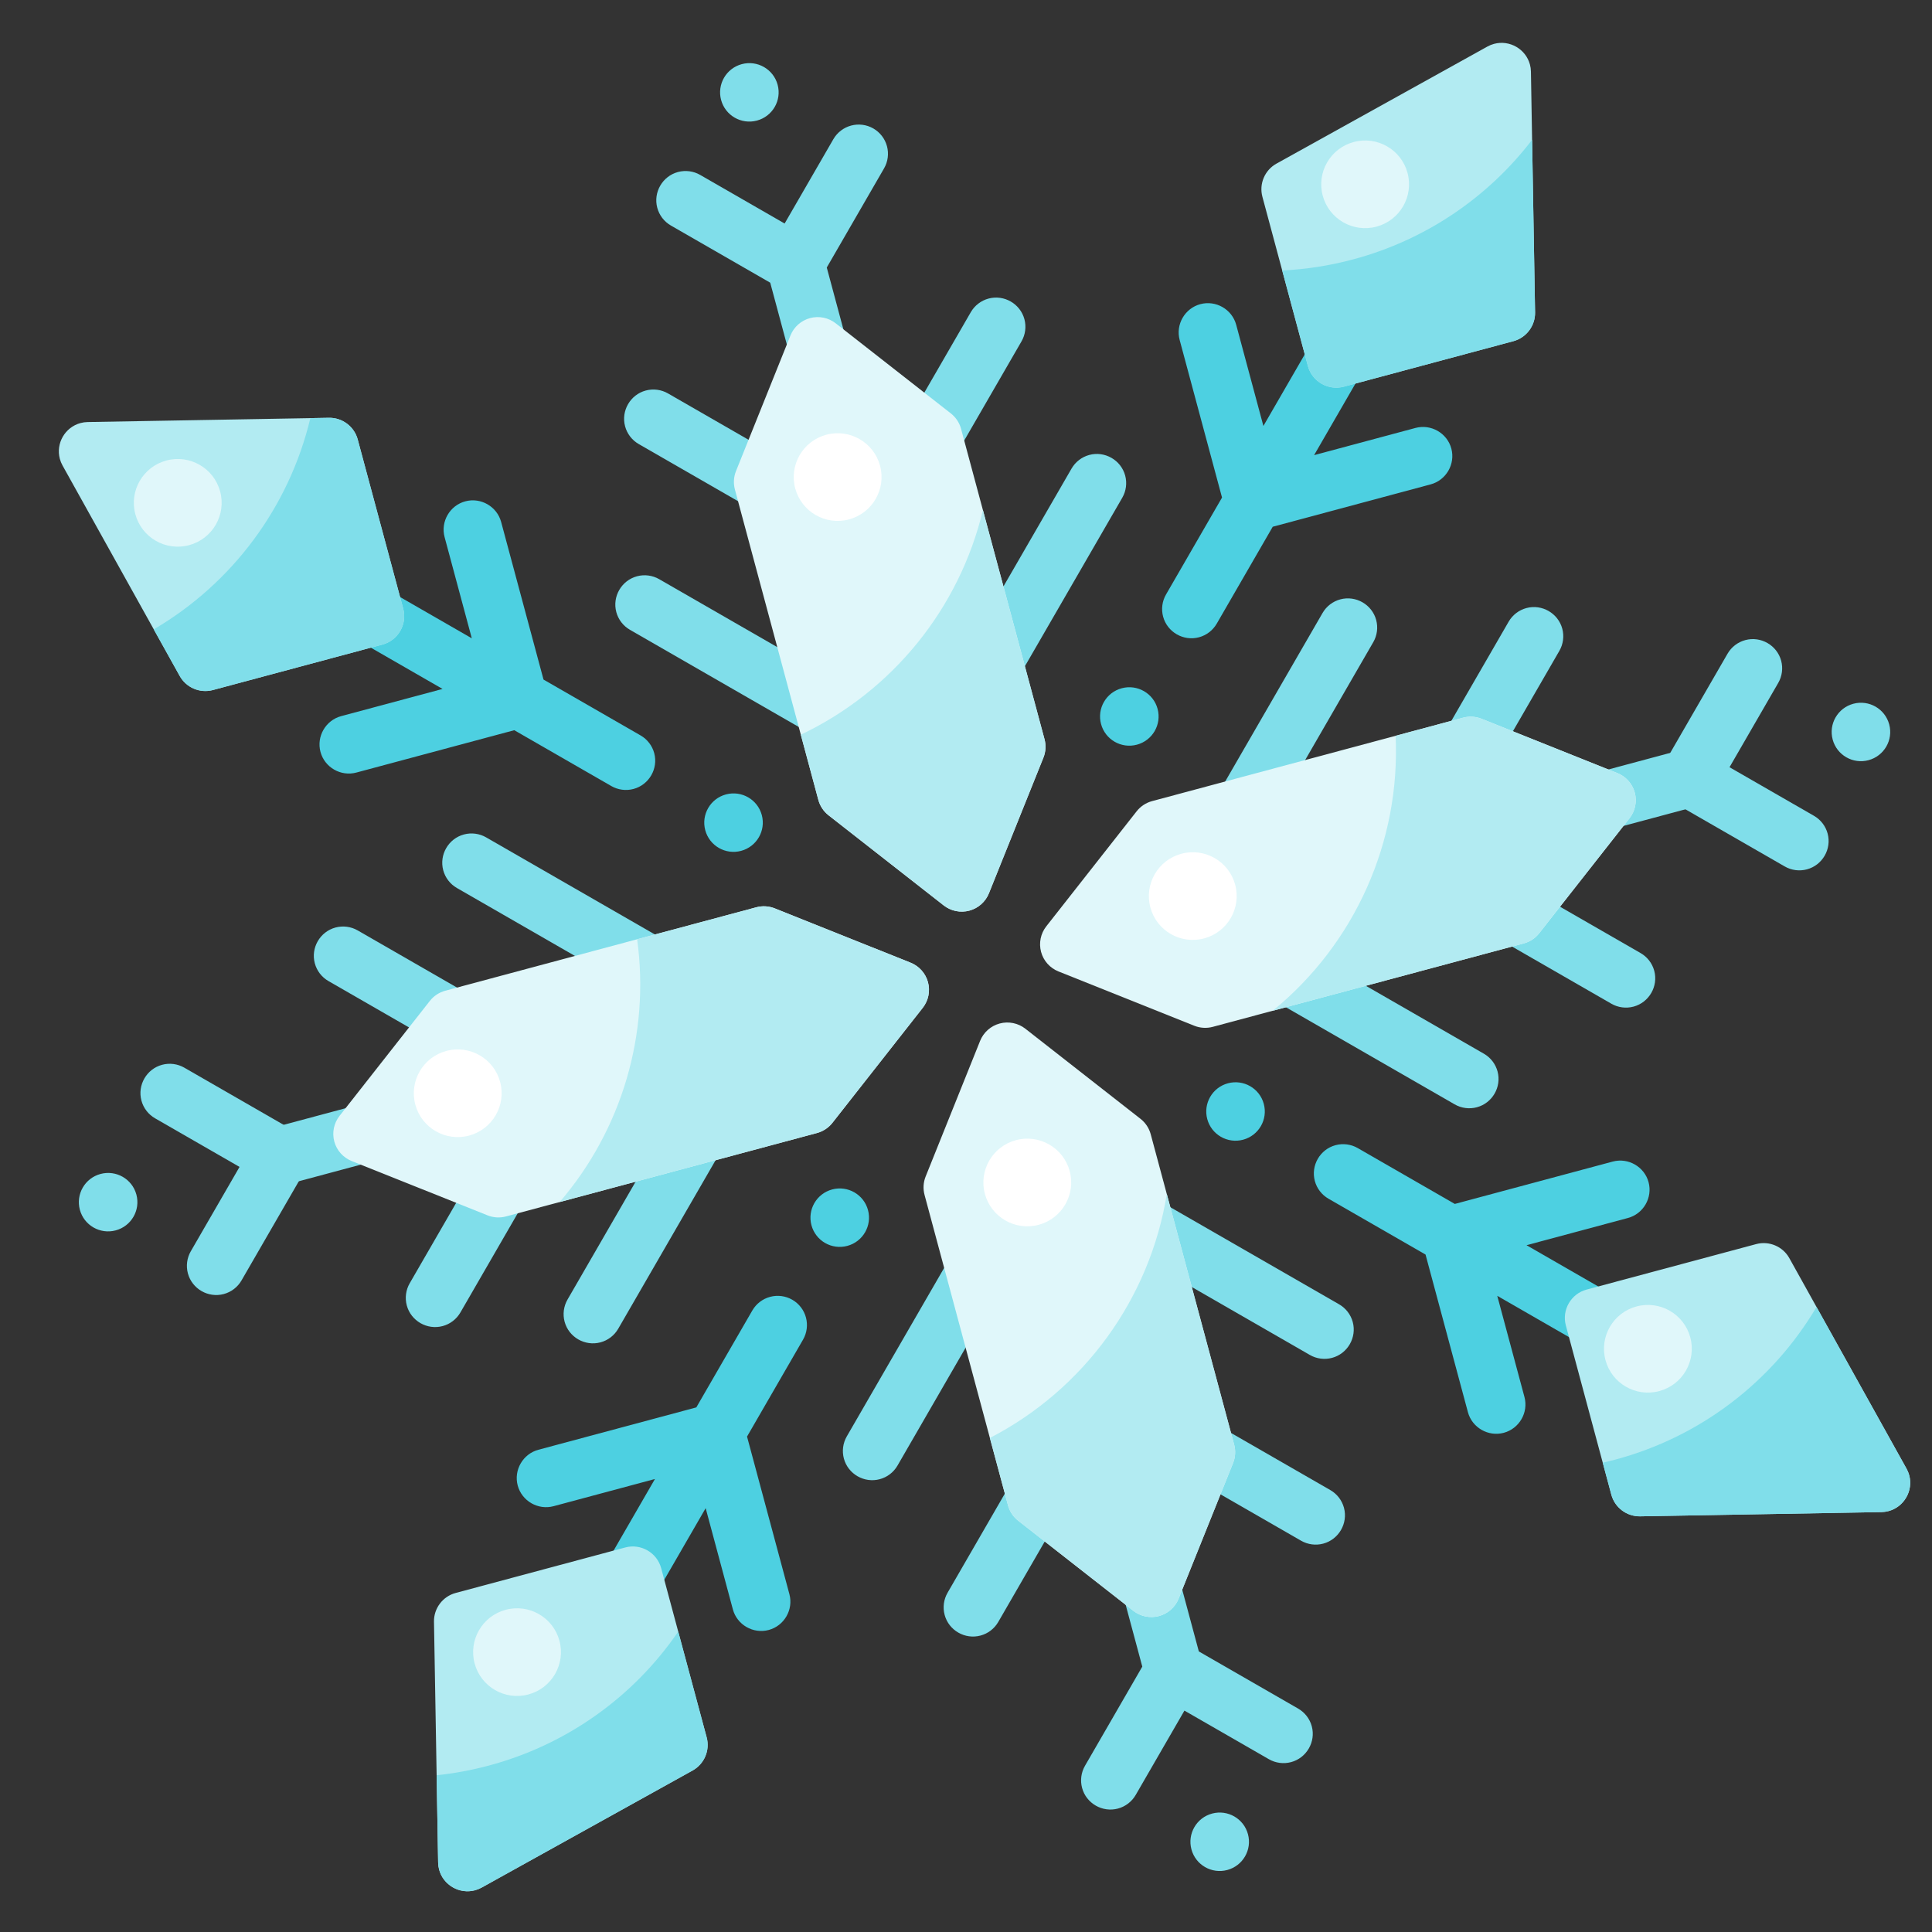 <?xml version="1.0" encoding="UTF-8" standalone="no"?>
<svg xmlns="http://www.w3.org/2000/svg" xmlns:xlink="http://www.w3.org/1999/xlink" xmlns:serif="http://www.serif.com/" width="100%" height="100%" viewBox="0 0 1080 1080" version="1.1" xml:space="preserve" style="fill-rule:evenodd;clip-rule:evenodd;stroke-linejoin:round;stroke-miterlimit:2;">
    <rect x="0" y="0" width="1080" height="1080" fill="#333333" stroke="none"/>
    <g transform="matrix(5.161,2.057,-2.059,5.167,2390.4,-6954.85)">
        <circle cx="141.856" cy="1339.74" r="111.744" style="fill:none;"></circle>
        <g id="snowflake.svg" transform="matrix(0.295,-0.22,0.22,0.294,191.754,1374.3)">
            <g transform="matrix(1,0,0,1,-256,-256)">
                <clipPath id="_clip1">
                    <rect x="0" y="0" width="512" height="512"></rect>
                </clipPath>
                <g clip-path="url(#_clip1)">
                    <g id="Snowflake-2">
                        <g id="Flat">
                            <g>
                                <path d="M286.157,26.343C284.657,24.843 282.621,24 280.5,24C278.379,24 276.343,24.843 274.843,26.343L256,45.187L237.157,26.343C235.657,24.843 233.621,24 231.5,24C227.111,24 223.5,27.611 223.5,32C223.5,34.121 224.343,36.157 225.843,37.657L248,59.814L248,80C248,84.389 251.611,88 256,88C260.389,88 264,84.389 264,80L264,59.814L286.157,37.657C287.657,36.157 288.5,34.121 288.5,32C288.5,29.879 287.657,27.843 286.157,26.343Z" style="fill:rgb(128,222,234);fill-rule:nonzero;"></path>
                                <circle cx="256" cy="8" r="8" style="fill:rgb(128,222,234);"></circle>
                                <path d="M232,120C229.878,120.003 227.841,119.159 226.343,117.657L201.843,93.157C200.343,91.657 199.5,89.621 199.5,87.5C199.5,83.111 203.111,79.5 207.5,79.5C209.621,79.5 211.657,80.343 213.157,81.843L237.657,106.343C239.157,107.843 240,109.879 240,112C240,116.389 236.389,120 232,120C232,120 232,120 232,120Z" style="fill:rgb(128,222,234);fill-rule:nonzero;"></path>
                                <path d="M280,120C280,120 280,120 280,120C275.611,120 272,116.389 272,112C272,109.879 272.843,107.843 274.343,106.343L298.843,81.843C300.343,80.343 302.379,79.5 304.5,79.5C308.889,79.5 312.5,83.111 312.5,87.5C312.5,89.621 311.657,91.657 310.157,93.157L285.657,117.657C284.159,119.159 282.122,120.003 280,120Z" style="fill:rgb(128,222,234);fill-rule:nonzero;"></path>
                                <path d="M286.157,474.343L264,452.186L264,432C264,427.611 260.389,424 256,424C251.611,424 248,427.611 248,432L248,452.186L225.843,474.343C224.343,475.843 223.5,477.879 223.5,480C223.5,484.389 227.111,488 231.5,488C233.621,488 235.657,487.157 237.157,485.657L256,466.813L274.843,485.657C276.343,487.157 278.379,488 280.5,488C284.889,488 288.5,484.389 288.5,480C288.5,477.879 287.657,475.843 286.157,474.343Z" style="fill:rgb(128,222,234);fill-rule:nonzero;"></path>
                                <circle cx="256" cy="504" r="8" style="fill:rgb(128,222,234);"></circle>
                                <path d="M207.5,432.5C207.5,432.5 207.5,432.5 207.5,432.5C203.111,432.5 199.5,428.889 199.5,424.5C199.5,422.379 200.343,420.343 201.843,418.843L226.343,394.343C227.843,392.843 229.879,392 232,392C236.389,392 240,395.611 240,400C240,402.121 239.157,404.157 237.657,405.657L213.157,430.157C211.659,431.659 209.622,432.503 207.5,432.5Z" style="fill:rgb(128,222,234);fill-rule:nonzero;"></path>
                                <path d="M304.5,432.5C302.378,432.503 300.341,431.659 298.843,430.157L274.343,405.657C272.843,404.157 272,402.121 272,400C272,395.611 275.611,392 280,392C282.121,392 284.157,392.843 285.657,394.343L310.157,418.843C311.657,420.343 312.5,422.379 312.5,424.5C312.5,428.889 308.889,432.5 304.5,432.5C304.5,432.5 304.5,432.5 304.5,432.5Z" style="fill:rgb(128,222,234);fill-rule:nonzero;"></path>
                                <path d="M80,264L56,264C51.611,264 48,260.389 48,256C48,251.611 51.611,248 56,248L80,248C84.389,248 88,251.611 88,256C88,260.389 84.389,264 80,264Z" style="fill:rgb(128,222,234);fill-rule:nonzero;"></path>
                                <path d="M32,288.5C32,288.5 32,288.5 32,288.5C27.611,288.5 24,284.889 24,280.5C24,278.379 24.843,276.343 26.343,274.843L45.187,256L26.343,237.157C24.843,235.657 24,233.621 24,231.5C24,227.111 27.611,223.5 32,223.5C34.121,223.5 36.157,224.343 37.657,225.843L62.157,250.343C63.657,251.843 64.5,253.879 64.5,256C64.5,258.121 63.657,260.157 62.157,261.657L37.657,286.157C36.159,287.659 34.122,288.503 32,288.5Z" style="fill:rgb(128,222,234);fill-rule:nonzero;"></path>
                                <circle cx="8" cy="256" r="8" style="fill:rgb(128,222,234);"></circle>
                                <path d="M87.5,312.5C87.5,312.5 87.5,312.5 87.5,312.5C83.111,312.5 79.5,308.889 79.5,304.5C79.5,302.379 80.343,300.343 81.843,298.843L106.343,274.343C107.843,272.843 109.879,272 112,272C116.389,272 120,275.611 120,280C120,282.121 119.157,284.157 117.657,285.657L93.157,310.157C91.659,311.659 89.622,312.503 87.5,312.5Z" style="fill:rgb(128,222,234);fill-rule:nonzero;"></path>
                                <path d="M112,240C109.878,240.003 107.841,239.159 106.343,237.657L81.843,213.157C80.343,211.657 79.5,209.621 79.5,207.5C79.5,203.111 83.111,199.5 87.5,199.5C89.621,199.5 91.657,200.343 93.157,201.843L117.657,226.343C119.157,227.843 120,229.879 120,232C120,236.389 116.389,240 112,240C112,240 112,240 112,240Z" style="fill:rgb(128,222,234);fill-rule:nonzero;"></path>
                                <path d="M128,328C128,328 128,328 128,328C123.611,328 120,324.389 120,320C120,317.879 120.843,315.843 122.343,314.343L162.343,274.343C163.843,272.843 165.879,272 168,272C172.389,272 176,275.611 176,280C176,282.121 175.157,284.157 173.657,285.657L133.657,325.657C132.159,327.159 130.122,328.003 128,328Z" style="fill:rgb(128,222,234);fill-rule:nonzero;"></path>
                                <path d="M168,240C165.878,240.003 163.841,239.159 162.343,237.657L122.343,197.657C120.843,196.157 120,194.121 120,192C120,187.611 123.611,184 128,184C130.121,184 132.157,184.843 133.657,186.343L173.657,226.343C175.157,227.843 176,229.879 176,232C176,236.389 172.389,240 168,240C168,240 168,240 168,240Z" style="fill:rgb(128,222,234);fill-rule:nonzero;"></path>
                                <path d="M376,328C373.878,328.003 371.841,327.159 370.343,325.657L330.343,285.657C328.843,284.157 328,282.121 328,280C328,275.611 331.611,272 336,272C338.121,272 340.157,272.843 341.657,274.343L381.657,314.343C383.157,315.843 384,317.879 384,320C384,324.389 380.389,328 376,328C376,328 376,328 376,328Z" style="fill:rgb(128,222,234);fill-rule:nonzero;"></path>
                                <path d="M336,240C336,240 336,240 336,240C331.611,240 328,236.389 328,232C328,229.879 328.843,227.843 330.343,226.343L370.343,186.343C371.843,184.843 373.879,184 376,184C380.389,184 384,187.611 384,192C384,194.121 383.157,196.157 381.657,197.657L341.657,237.657C340.159,239.159 338.122,240.003 336,240Z" style="fill:rgb(128,222,234);fill-rule:nonzero;"></path>
                                <path d="M280,184C280,184 280,184 280,184C275.611,184 272,180.389 272,176C272,173.879 272.843,171.843 274.343,170.343L314.343,130.343C315.843,128.843 317.879,128 320,128C324.389,128 328,131.611 328,136C328,138.121 327.157,140.157 325.657,141.657L285.657,181.657C284.159,183.159 282.122,184.003 280,184Z" style="fill:rgb(128,222,234);fill-rule:nonzero;"></path>
                                <path d="M232,184C229.878,184.003 227.841,183.159 226.343,181.657L186.343,141.657C184.843,140.157 184,138.121 184,136C184,131.611 187.611,128 192,128C194.121,128 196.157,128.843 197.657,130.343L237.657,170.343C239.157,171.843 240,173.879 240,176C240,180.389 236.389,184 232,184C232,184 232,184 232,184Z" style="fill:rgb(128,222,234);fill-rule:nonzero;"></path>
                                <path d="M320,384C317.878,384.003 315.841,383.159 314.343,381.657L274.343,341.657C272.843,340.157 272,338.121 272,336C272,331.611 275.611,328 280,328C282.121,328 284.157,328.843 285.657,330.343L325.657,370.343C327.157,371.843 328,373.879 328,376C328,380.389 324.389,384 320,384C320,384 320,384 320,384Z" style="fill:rgb(128,222,234);fill-rule:nonzero;"></path>
                                <path d="M192,384C192,384 192,384 192,384C187.611,384 184,380.389 184,376C184,373.879 184.843,371.843 186.343,370.343L226.343,330.343C227.843,328.843 229.879,328 232,328C236.389,328 240,331.611 240,336C240,338.121 239.157,340.157 237.657,341.657L197.657,381.657C196.159,383.159 194.122,384.003 192,384Z" style="fill:rgb(128,222,234);fill-rule:nonzero;"></path>
                                <path d="M456,264L432,264C427.611,264 424,260.389 424,256C424,251.611 427.611,248 432,248L456,248C460.389,248 464,251.611 464,256C464,260.389 460.389,264 456,264Z" style="fill:rgb(128,222,234);fill-rule:nonzero;"></path>
                                <path d="M480,288.5C477.878,288.503 475.841,287.659 474.343,286.157L449.843,261.657C448.343,260.157 447.5,258.121 447.5,256C447.5,253.879 448.343,251.843 449.843,250.343L474.343,225.843C475.843,224.343 477.879,223.5 480,223.5C484.389,223.5 488,227.111 488,231.5C488,233.621 487.157,235.657 485.657,237.157L466.813,256L485.657,274.843C487.157,276.343 488,278.379 488,280.5C488,284.889 484.389,288.5 480,288.5C480,288.5 480,288.5 480,288.5Z" style="fill:rgb(128,222,234);fill-rule:nonzero;"></path>
                                <circle cx="504" cy="256" r="8" style="fill:rgb(128,222,234);"></circle>
                                <path d="M424.5,312.5C422.378,312.503 420.341,311.659 418.843,310.157L394.343,285.657C392.843,284.157 392,282.121 392,280C392,275.611 395.611,272 400,272C402.121,272 404.157,272.843 405.657,274.343L430.157,298.843C431.657,300.343 432.5,302.379 432.5,304.5C432.5,308.889 428.889,312.5 424.5,312.5C424.5,312.5 424.5,312.5 424.5,312.5Z" style="fill:rgb(128,222,234);fill-rule:nonzero;"></path>
                                <path d="M400,240C400,240 400,240 400,240C395.611,240 392,236.389 392,232C392,229.879 392.843,227.843 394.343,226.343L418.843,201.843C420.343,200.343 422.379,199.5 424.5,199.5C428.889,199.5 432.5,203.111 432.5,207.5C432.5,209.621 431.657,211.657 430.157,213.157L405.657,237.657C404.159,239.159 402.122,240.003 400,240Z" style="fill:rgb(128,222,234);fill-rule:nonzero;"></path>
                            </g>
                            <circle cx="312" cy="200" r="8" style="fill:rgb(77,208,225);"></circle>
                            <circle cx="200" cy="200" r="8" style="fill:rgb(77,208,225);"></circle>
                            <circle cx="312" cy="312" r="8" style="fill:rgb(77,208,225);"></circle>
                            <circle cx="200" cy="312" r="8" style="fill:rgb(77,208,225);"></circle>
                            <path d="M181.657,170.343L160,148.686L160,104C160,99.611 156.389,96 152,96C147.611,96 144,99.611 144,104L144,132.686L125.657,114.343C124.157,112.843 122.121,112 120,112C115.611,112 112,115.611 112,120C112,122.121 112.843,124.157 114.343,125.657L132.686,144L104,144C99.611,144 96,147.611 96,152C96,156.389 99.611,160 104,160L148.686,160L170.343,181.657C171.843,183.157 173.879,184 176,184C180.389,184 184,180.389 184,176C184,173.879 183.157,171.843 181.657,170.343Z" style="fill:rgb(77,208,225);fill-rule:nonzero;"></path>
                            <path d="M408,144L379.314,144L397.657,125.657C399.157,124.157 400,122.121 400,120C400,115.611 396.389,112 392,112C389.879,112 387.843,112.843 386.343,114.343L368,132.686L368,104C368,99.611 364.389,96 360,96C355.611,96 352,99.611 352,104L352,148.686L330.343,170.343C328.843,171.843 328,173.879 328,176C328,180.389 331.611,184 336,184C338.121,184 340.157,183.157 341.657,181.657L363.314,160L408,160C412.389,160 416,156.389 416,152C416,147.611 412.389,144 408,144Z" style="fill:rgb(77,208,225);fill-rule:nonzero;"></path>
                            <path d="M181.657,330.343C180.157,328.843 178.121,328 176,328C173.879,328 171.843,328.843 170.343,330.343L148.686,352L104,352C99.611,352 96,355.611 96,360C96,364.389 99.611,368 104,368L132.686,368L114.343,386.343C112.843,387.843 112,389.879 112,392C112,396.389 115.611,400 120,400C122.121,400 124.157,399.157 125.657,397.657L144,379.314L144,408C144,412.389 147.611,416 152,416C156.389,416 160,412.389 160,408L160,363.314L181.657,341.657C183.157,340.157 184,338.121 184,336C184,333.879 183.157,331.843 181.657,330.343Z" style="fill:rgb(77,208,225);fill-rule:nonzero;"></path>
                            <path d="M408,352L363.314,352L341.657,330.343C340.157,328.843 338.121,328 336,328C331.611,328 328,331.611 328,336C328,338.121 328.843,340.157 330.343,341.657L352,363.314L352,408C352,412.389 355.611,416 360,416C364.389,416 368,412.389 368,408L368,379.314L386.343,397.657C387.843,399.157 389.879,400 392,400C396.389,400 400,396.389 400,392C400,389.879 399.157,387.843 397.657,386.343L379.314,368L408,368C412.389,368 416,364.389 416,360C416,355.611 412.389,352 408,352Z" style="fill:rgb(77,208,225);fill-rule:nonzero;"></path>
                            <path d="M56,464C51.611,464 48,460.389 48,456C48,455.346 48.08,454.694 48.239,454.06L64.239,390.06C65.126,386.51 68.341,384 72,384L120,384C124.389,384 128,387.611 128,392L128,440C128,443.659 125.49,446.874 121.94,447.761L57.94,463.761C57.306,463.92 56.654,464 56,464Z" style="fill:rgb(178,235,242);fill-rule:nonzero;"></path>
                            <path d="M456,464C455.346,464 454.694,463.92 454.06,463.761L390.06,447.761C386.51,446.874 384,443.659 384,440L384,392C384,387.611 387.611,384 392,384L440,384C443.659,384 446.874,386.51 447.761,390.06L463.761,454.06C463.92,454.694 464,455.346 464,456C464,460.389 460.389,464 456,464Z" style="fill:rgb(178,235,242);fill-rule:nonzero;"></path>
                            <path d="M256,240C253.484,240 251.11,238.813 249.6,236.8L225.6,204.8C224.562,203.415 224,201.731 224,200L224,112C224,110.269 224.562,108.585 225.6,107.2L249.6,75.2C251.11,73.187 253.484,72 256,72C258.516,72 260.89,73.187 262.4,75.2L286.4,107.2C287.438,108.585 288,110.269 288,112L288,200C288,201.731 287.438,203.415 286.4,204.8L262.4,236.8C260.89,238.813 258.516,240 256,240Z" style="fill:rgb(224,247,250);fill-rule:nonzero;"></path>
                            <path d="M200,288L112,288C110.269,288 108.585,287.438 107.2,286.4L75.2,262.4C73.187,260.89 72,258.516 72,256C72,253.484 73.187,251.11 75.2,249.6L107.2,225.6C108.585,224.562 110.269,224 112,224L200,224C201.731,224 203.415,224.562 204.8,225.6L236.8,249.6C238.813,251.11 240,253.484 240,256C240,258.516 238.813,260.89 236.8,262.4L204.8,286.4C203.415,287.438 201.731,288 200,288Z" style="fill:rgb(224,247,250);fill-rule:nonzero;"></path>
                            <path d="M120,128L72,128C68.341,128 65.126,125.49 64.239,121.94L48.239,57.94C48.081,57.306 48.001,56.655 48.001,56.002C48.001,51.613 51.612,48.002 56.001,48.002C56.654,48.002 57.305,48.082 57.939,48.24L121.939,64.24C125.489,65.127 127.999,68.341 128,72L128,120C128,124.389 124.389,128 120,128Z" style="fill:rgb(178,235,242);fill-rule:nonzero;"></path>
                            <path d="M440,128L392,128C387.611,128 384,124.389 384,120L384,72C384,68.341 386.51,65.126 390.06,64.239L454.06,48.239C454.694,48.081 455.345,48.001 455.998,48.001C460.387,48.001 463.998,51.612 463.998,56.001C463.998,56.654 463.918,57.305 463.76,57.939L447.76,121.939C446.873,125.489 443.659,127.999 440,128Z" style="fill:rgb(178,235,242);fill-rule:nonzero;"></path>
                            <path d="M256,440C253.484,440 251.11,438.813 249.6,436.8L225.6,404.8C224.562,403.415 224,401.731 224,400L224,312C224,310.269 224.562,308.585 225.6,307.2L249.6,275.2C251.11,273.187 253.484,272 256,272C258.516,272 260.89,273.187 262.4,275.2L286.4,307.2C287.438,308.585 288,310.269 288,312L288,400C288,401.731 287.438,403.415 286.4,404.8L262.4,436.8C260.89,438.813 258.516,440 256,440Z" style="fill:rgb(224,247,250);fill-rule:nonzero;"></path>
                            <path d="M400,288L312,288C310.269,288 308.585,287.438 307.2,286.4L275.2,262.4C273.187,260.89 272,258.516 272,256C272,253.484 273.187,251.11 275.2,249.6L307.2,225.6C308.585,224.562 310.269,224 312,224L400,224C401.731,224 403.415,224.562 404.8,225.6L436.8,249.6C438.813,251.11 440,253.484 440,256C440,258.516 438.813,260.89 436.8,262.4L404.8,286.4C403.415,287.438 401.731,288 400,288Z" style="fill:rgb(224,247,250);fill-rule:nonzero;"></path>
                            <circle cx="76" cy="76" r="12" style="fill:rgb(224,247,250);"></circle>
                            <circle cx="412" cy="76" r="12" style="fill:rgb(224,247,250);"></circle>
                            <circle cx="84" cy="404" r="12" style="fill:rgb(224,247,250);"></circle>
                            <circle cx="404" cy="404" r="12" style="fill:rgb(224,247,250);"></circle>
                            <circle cx="108" cy="252" r="12" style="fill:white;"></circle>
                            <circle cx="252" cy="316" r="12" style="fill:white;"></circle>
                            <circle cx="316" cy="252" r="12" style="fill:white;"></circle>
                            <circle cx="252" cy="116" r="12" style="fill:white;"></circle>
                            <path d="M121.94,64.239L117.013,63.007C105.124,84.963 84.768,101.138 60.694,107.76L64.239,121.94C65.126,125.49 68.341,128 72,128L120,128C124.389,128 128,124.389 128,120L128,72C128,68.341 125.49,65.126 121.94,64.239Z" style="fill:rgb(128,222,234);fill-rule:nonzero;"></path>
                            <path d="M403.5,95C396.944,95.002 390.407,94.301 384,92.91L384,120C384,124.389 387.611,128 392,128L440,128C443.659,128 446.874,125.49 447.761,121.94L459.229,76.069C443.262,88.369 423.655,95.03 403.5,95Z" style="fill:rgb(128,222,234);fill-rule:nonzero;"></path>
                            <path d="M224,181.513L224,200C224,201.731 224.562,203.415 225.6,204.8L249.6,236.8C251.11,238.813 253.484,240 256,240C258.516,240 260.89,238.813 262.4,236.8L286.4,204.8C287.438,203.415 288,201.731 288,200L288,135.032C274.807,159.396 251.25,176.505 224,181.513Z" style="fill:rgb(178,235,242);fill-rule:nonzero;"></path>
                            <path d="M224,380.91L224,400C224,401.731 224.562,403.415 225.6,404.8L249.6,436.8C251.11,438.813 253.484,440 256,440C258.516,440 260.89,438.813 262.4,436.8L286.4,404.8C287.438,403.415 288,401.731 288,400L288,328.966C276.103,355.416 252.332,374.709 224,380.91Z" style="fill:rgb(178,235,242);fill-rule:nonzero;"></path>
                            <path d="M436.8,249.6L404.8,225.6C403.415,224.562 401.731,224 400,224L380.91,224C374.709,252.332 355.416,276.103 328.966,288L400,288C401.731,288 403.415,287.438 404.8,286.4L436.8,262.4C438.813,260.89 440,258.516 440,256C440,253.484 438.813,251.11 436.8,249.6Z" style="fill:rgb(178,235,242);fill-rule:nonzero;"></path>
                            <path d="M236.8,249.6L204.8,225.6C203.415,224.562 201.731,224 200,224L166.282,224C163.002,249.925 148.765,273.241 127.2,288L200,288C201.731,288 203.415,287.438 204.8,286.4L236.8,262.4C238.813,260.89 240,258.516 240,256C240,253.484 238.813,251.11 236.8,249.6Z" style="fill:rgb(178,235,242);fill-rule:nonzero;"></path>
                            <path d="M451.473,404.91C434.402,421.654 411.412,431.03 387.5,431C386.327,431 385.162,430.97 384,430.927L384,440C384,443.659 386.51,446.874 390.06,447.761L454.06,463.761C454.694,463.919 455.345,463.999 455.998,463.999C460.387,463.999 463.998,460.388 463.998,455.999C463.998,455.346 463.918,454.695 463.76,454.061L451.473,404.91Z" style="fill:rgb(128,222,234);fill-rule:nonzero;"></path>
                            <path d="M68.5,432C63.657,432 58.822,431.619 54.039,430.859L48.239,454.059C48.081,454.693 48.001,455.344 48.001,455.997C48.001,460.386 51.612,463.997 56.001,463.997C56.654,463.997 57.305,463.917 57.939,463.759L121.939,447.759C125.488,446.872 127.999,443.658 128,440L128,410.009C111.444,424.224 90.321,432.031 68.5,432Z" style="fill:rgb(128,222,234);fill-rule:nonzero;"></path>
                        </g>
                    </g>
                </g>
            </g>
        </g>
    </g>
</svg>
